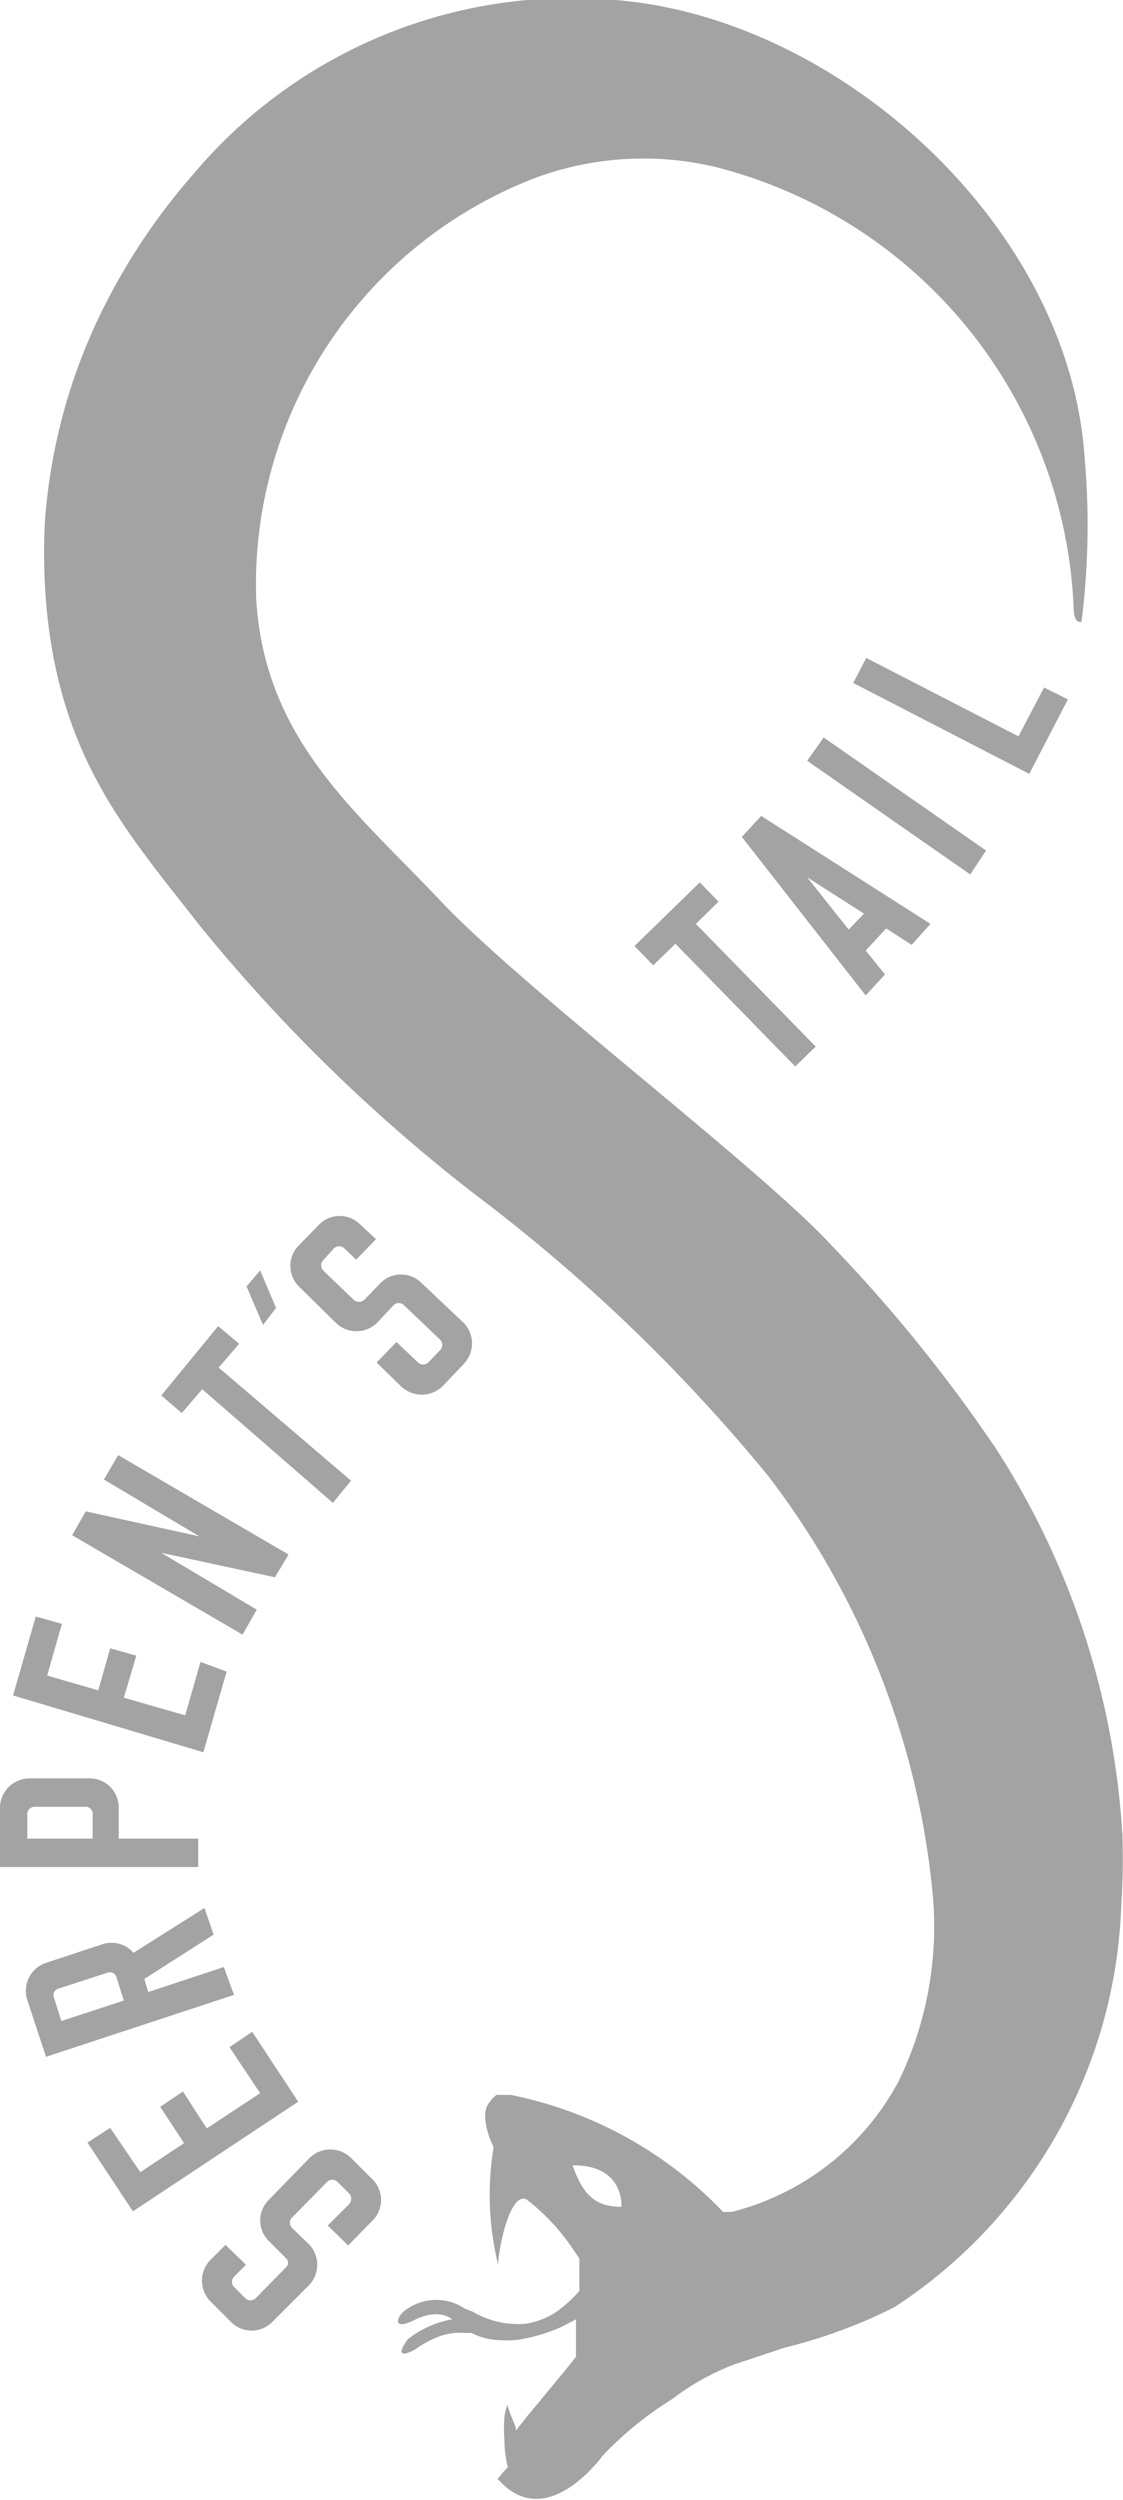 <svg id="NEW_4" xmlns="http://www.w3.org/2000/svg" viewBox="0 0 19.77 44"><defs><style>.cls-1{fill:#a3a3a3;}</style></defs><g id="TYPE_SHAPE" data-name="TYPE SHAPE"><path class="cls-1" d="M187.62,305l-.38-.38a.52.52,0,0,0-.73,0l-.72.74a.51.51,0,0,0,0,.72l.3.3a.11.11,0,0,1,0,.17l-.53.54a.13.13,0,0,1-.18,0l-.2-.2a.13.13,0,0,1,0-.18l.21-.21-.36-.35-.27.27a.52.52,0,0,0,0,.72l.37.37a.51.51,0,0,0,.72,0l.65-.65a.52.52,0,0,0,0-.72l-.3-.29a.13.13,0,0,1,0-.18l.62-.63a.13.13,0,0,1,.18,0l.21.21a.14.14,0,0,1,0,.18l-.38.38.36.35.42-.43A.51.51,0,0,0,187.62,305Z" transform="translate(-181.06 -266.64)"/><path class="cls-1" d="M185.5,302.4l-.4.27.54.81-.94.62-.42-.65-.4.27.42.64-.77.51-.53-.78-.4.26.8,1.21,2.91-1.93Z" transform="translate(-181.06 -266.64)"/><path class="cls-1" d="M185,301.26l-1.33.44-.07-.23,1.22-.78-.16-.47-1.25.79a.51.51,0,0,0-.55-.15l-1,.33a.52.52,0,0,0-.32.65l.33,1,3.31-1.09Zm-2.86.95-.13-.41a.12.12,0,0,1,.08-.16l.86-.28a.12.12,0,0,1,.16.08l.13.41Z" transform="translate(-181.06 -266.64)"/><path class="cls-1" d="M183.15,299v-.54a.51.51,0,0,0-.51-.52h-1.06a.52.52,0,0,0-.52.51v1.05h3.49V299Zm-.46,0h-1.15v-.43a.13.13,0,0,1,.13-.13h.9a.12.12,0,0,1,.12.13Z" transform="translate(-181.06 -266.64)"/><path class="cls-1" d="M184.59,295.89l-.27.94-1.08-.31.22-.74-.46-.13-.21.74-.9-.26.26-.91-.46-.13-.4,1.39,3.35,1,.41-1.42Z" transform="translate(-181.06 -266.64)"/><path class="cls-1" d="M186.14,294l-3-1.75-.25.43,1.68,1-2-.44-.24.42,3,1.75.25-.44-1.68-1,2,.43Z" transform="translate(-181.06 -266.64)"/><path class="cls-1" d="M184.91,290.71l.36-.42-.37-.31-1,1.22.36.31.36-.42,2.3,2,.32-.39Z" transform="translate(-181.06 -266.64)"/><path class="cls-1" d="M185.64,289l-.24.28.29.68.23-.3Z" transform="translate(-181.06 -266.64)"/><path class="cls-1" d="M189.23,289.93l-.75-.71a.51.51,0,0,0-.72,0l-.29.3a.14.14,0,0,1-.18,0l-.54-.52a.13.13,0,0,1,0-.18l.19-.21a.13.13,0,0,1,.18,0l.21.2.35-.36-.28-.26a.51.51,0,0,0-.72,0l-.36.37a.51.51,0,0,0,0,.72l.65.64a.52.52,0,0,0,.73,0l.29-.31a.13.13,0,0,1,.18,0l.64.61a.13.13,0,0,1,0,.18l-.21.22a.13.13,0,0,1-.18,0l-.38-.36-.35.36.43.42a.53.53,0,0,0,.73,0l.37-.39A.52.52,0,0,0,189.23,289.93Z" transform="translate(-181.06 -266.64)"/><path class="cls-1" d="M193.31,282.9l.4-.39-.33-.34-1.15,1.12.33.34.39-.38,2.11,2.16.36-.35Z" transform="translate(-181.06 -266.64)"/><path class="cls-1" d="M194.46,281l-.34.37,2.18,2.79.34-.37-.34-.42.36-.39.45.29.33-.37Zm1.54,2-.73-.92,1,.64Z" transform="translate(-181.06 -266.64)"/><path class="cls-1" d="M195.56,279.62l-.29.41,2.87,2,.28-.42Z" transform="translate(-181.06 -266.64)"/><path class="cls-1" d="M199.44,278.74l-.45.86-2.68-1.38-.23.44,3.1,1.6.68-1.31Z" transform="translate(-181.06 -266.64)"/></g><g id="BODY_copy_3" data-name="BODY copy 3"><path class="cls-1" d="M200.82,298.94a14.07,14.07,0,0,0-2.23-6.81,26.92,26.92,0,0,0-2.88-3.56c-1.29-1.4-5.43-4.52-6.9-6.08s-3.09-2.82-3.24-5.31a7.67,7.67,0,0,1,4.89-7.4,5.48,5.48,0,0,1,3.2-.2,8.37,8.37,0,0,1,6.3,7.73c0,.34.14.27.14.27a13.6,13.6,0,0,0,.05-2.94c-.3-4.05-4.33-7.69-8.26-8a8.69,8.69,0,0,0-7.43,3.07,11,11,0,0,0-1.46,2.12,10,10,0,0,0-1.15,4,10.54,10.54,0,0,0,.06,1.79c.31,2.5,1.45,3.75,2.69,5.34a29.5,29.5,0,0,0,4.82,4.7,30,30,0,0,1,5.15,4.94,14.32,14.32,0,0,1,2.91,7.38,6.23,6.23,0,0,1-.6,3.29,4.61,4.61,0,0,1-2.94,2.3h0l-.15,0a7.1,7.1,0,0,0-3.74-2.06c-.12,0-.19,0-.25,0a.58.58,0,0,0-.13.14c-.12.15-.06.41,0,.59a2,2,0,0,0,.08.19,5.15,5.15,0,0,0,.08,2.07v0c0-.25.2-1.29.5-1.15a3.75,3.75,0,0,1,.86.94h0l.07.1,0,0v0l0,.48v.09s0,0,0,0a2.38,2.38,0,0,1-.38.35,1.33,1.33,0,0,1-.58.23,1.58,1.58,0,0,1-.91-.21l-.15-.06h0a.9.9,0,0,0-1,0c-.19.1-.32.43.14.19l0,0c.43-.2.64,0,.64,0a1.77,1.77,0,0,0-.78.35c-.31.43.13.18.13.18a1.83,1.83,0,0,1,.4-.22h0a1.06,1.06,0,0,1,.47-.07l.12,0h0a1.15,1.15,0,0,0,.4.12,2,2,0,0,0,.42,0,3.05,3.05,0,0,0,.75-.22l.1-.05.17-.09v.52h0v.14l-.2.25-.67.81-.19.24,0-.06-.09-.22L190,309l0-.09,0,.05a.64.64,0,0,0-.06.23,2.67,2.67,0,0,0,0,.4c0,.25.06.47.06.47l-.09.1-.09.11.09.09c.83.8,1.76-.5,1.76-.5a6.15,6.15,0,0,1,1.23-1,4.29,4.29,0,0,1,1.07-.6l.9-.3a9.17,9.17,0,0,0,1.93-.71,8.8,8.8,0,0,0,4-7.09C200.83,299.74,200.83,299.33,200.82,298.94ZM192,305.48c-.47,0-.68-.22-.86-.73C192.06,304.74,192,305.48,192,305.48Z" transform="translate(-181.06 -266.64)"/></g></svg>